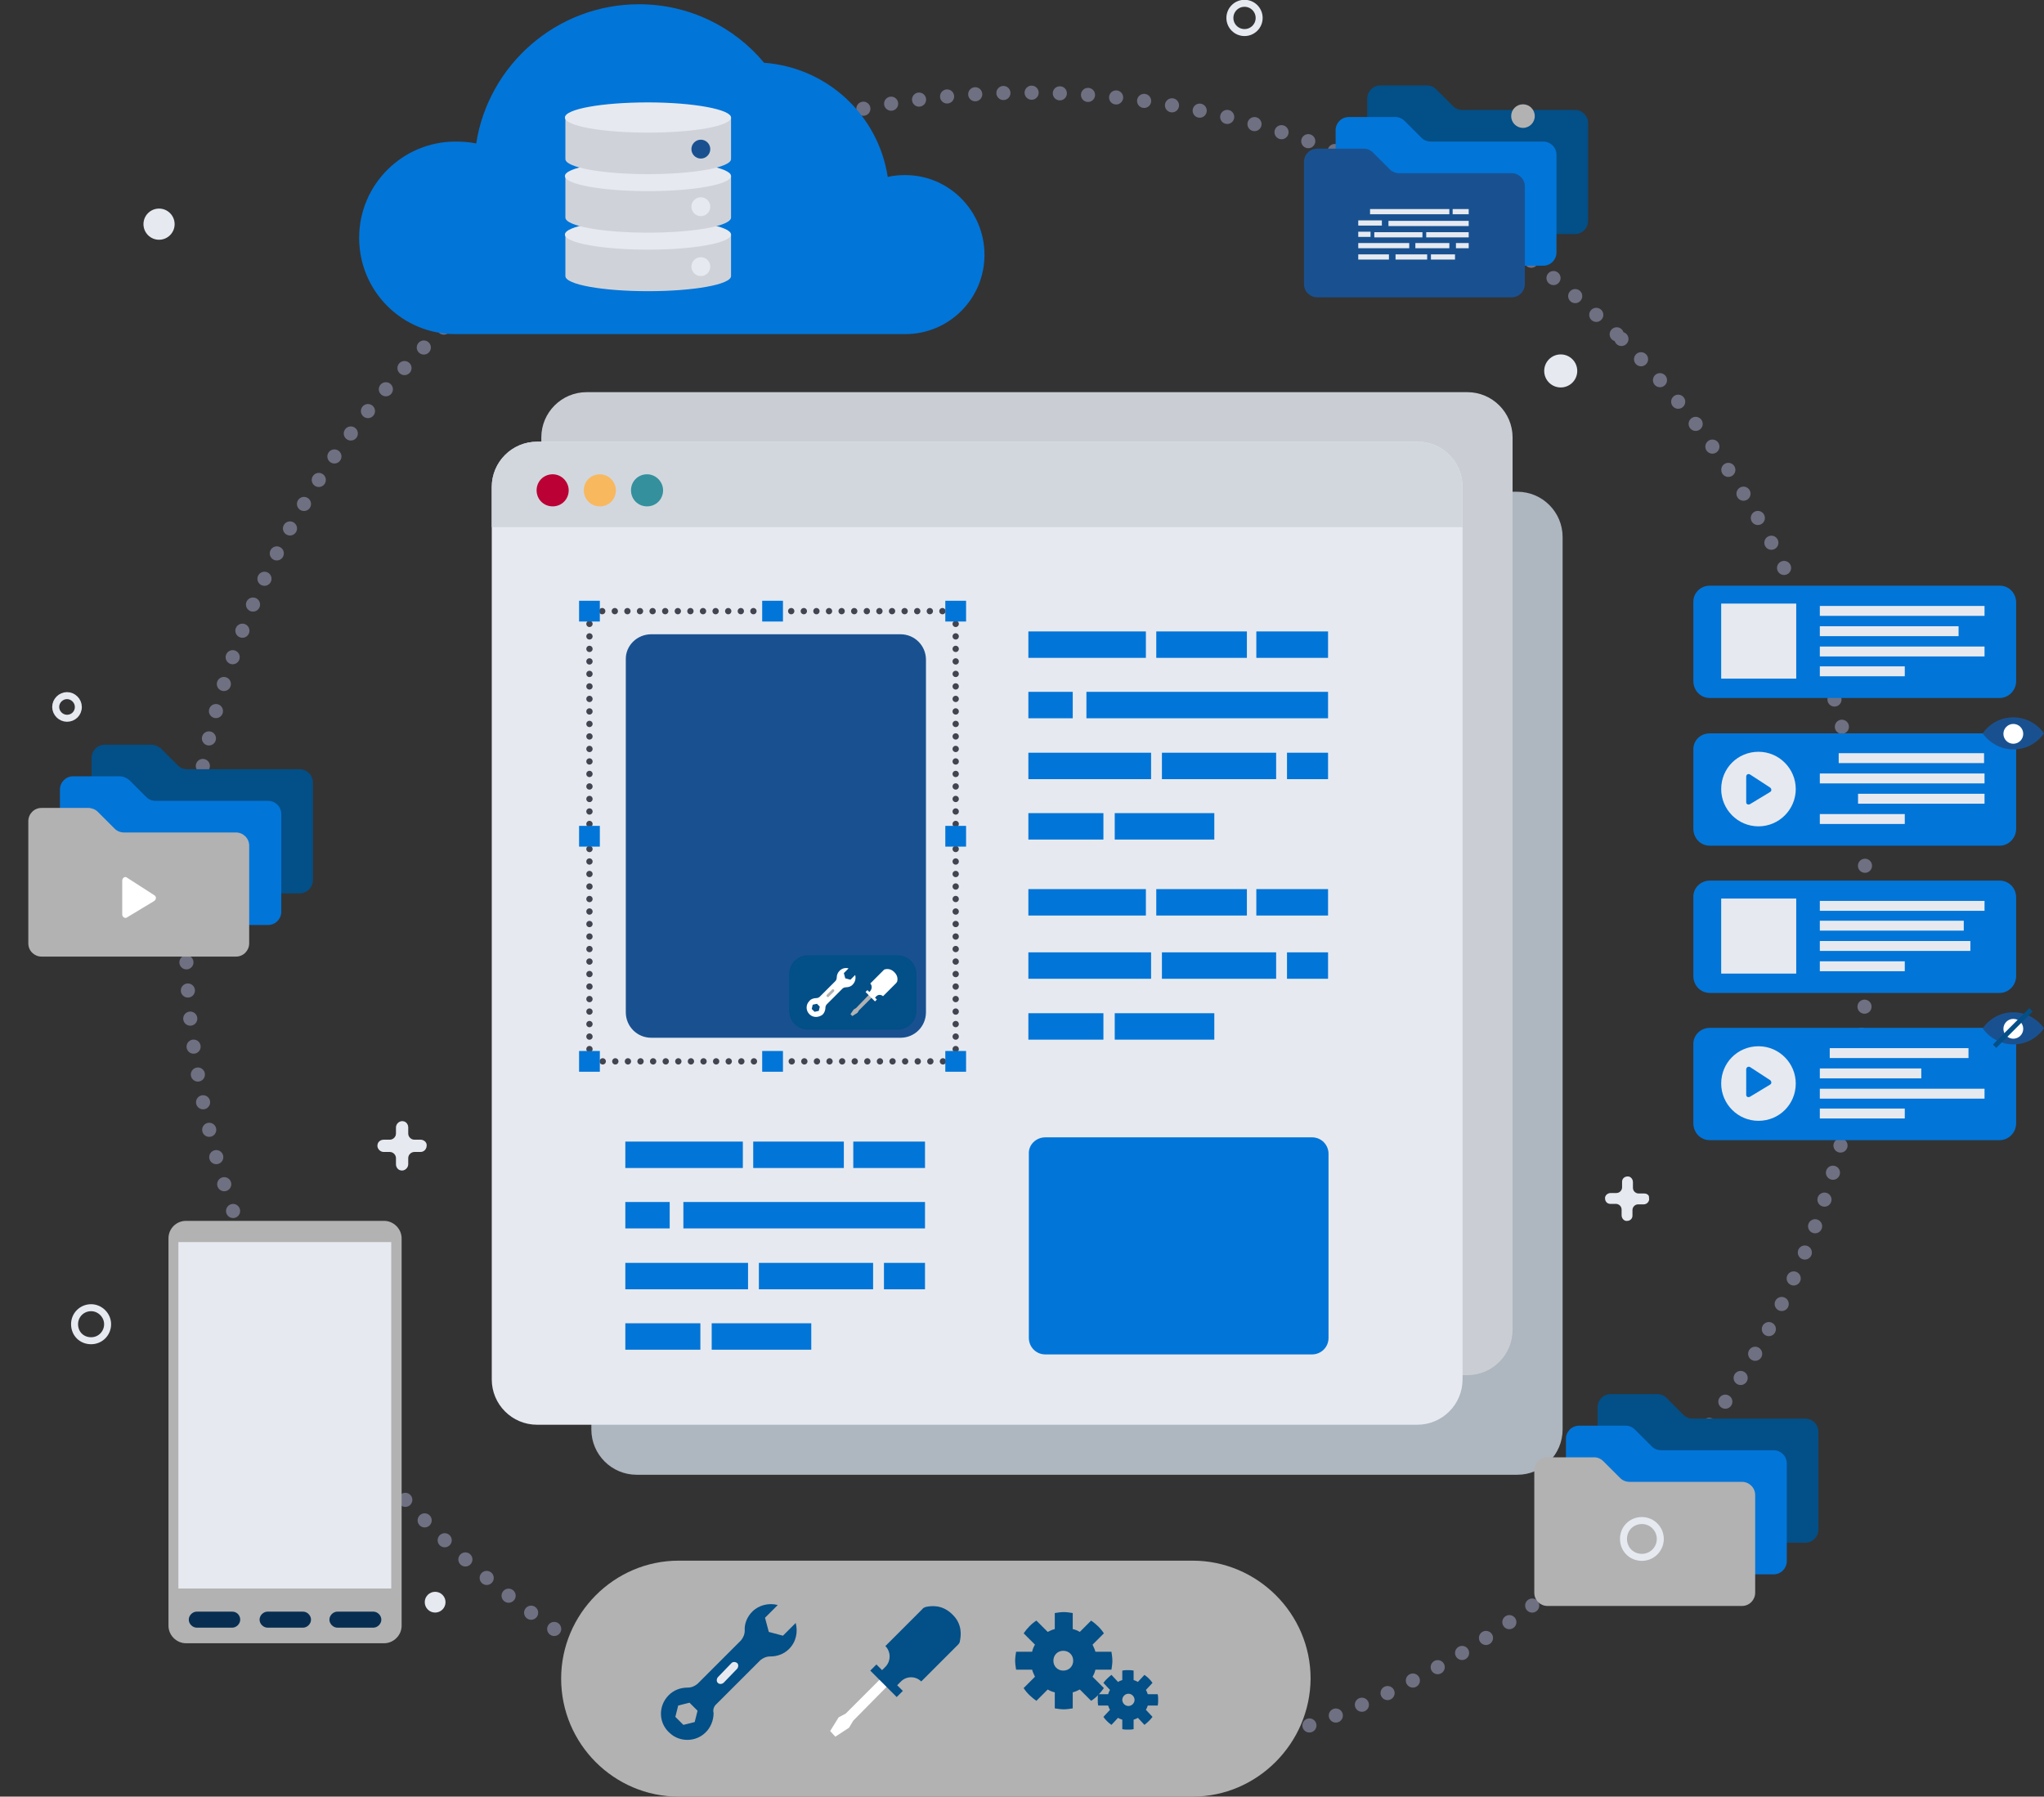 <?xml version="1.0" encoding="UTF-8"?> <svg xmlns="http://www.w3.org/2000/svg" xmlns:xlink="http://www.w3.org/1999/xlink" version="1.1" id="Objects" x="0px" y="0px" viewBox="0 0 433.1 380.7" style="enable-background:new 0 0 433.1 380.7;" xml:space="preserve"><rect x="0" y="0" width="433.1" height="380.7" fill="#333333" stroke="none"/> <style type="text/css"> .st0{fill:none;stroke:#6F7082;stroke-width:2.99;stroke-linecap:round;stroke-miterlimit:10;stroke-dasharray:0,0,0,5.98;} .st1{fill:#AEB6BF;} .st2{fill:#CACED4;} .st3{fill:#E6EAF0;} .st4{fill:#D2D7DE;} .st5{fill:#34909D;} .st6{fill:#F8B85E;} .st7{fill:#BA0034;} .st8{fill:#0275D8;} .st9{fill:#195190;} .st10{fill:#B2B2B2;} .st11{fill:#072E51;} .st12{fill:#034F87;} .st13{fill:#FFFFFF;} .st14{fill:#CFD3D9;} .st15{fill:none;stroke:#E6EAF0;stroke-width:1.48;stroke-miterlimit:10;} .st16{fill:none;stroke:#42444F;stroke-width:1.34;stroke-linecap:round;stroke-miterlimit:10;} .st17{fill:none;stroke:#42444F;stroke-width:1.34;stroke-linecap:round;stroke-miterlimit:10;stroke-dasharray:0,0,0,2.67;} .st18{fill:none;stroke:#42444F;stroke-width:1.34;stroke-linecap:round;stroke-miterlimit:10;stroke-dasharray:0,0,0,2.65;} </style> <g> <ellipse transform="matrix(0.707 -0.707 0.707 0.707 -76.112 211.811)" class="st0" cx="217.6" cy="197.8" rx="178.2" ry="178.2"></ellipse> <g> <path class="st1" d="M321.5,104.2H134.9c-5.3,0-9.6,4.3-9.6,9.6v189.1c0,5.3,4.3,9.6,9.6,9.6h186.6c5.3,0,9.6-4.3,9.6-9.6V113.8 C331.1,108.5,326.8,104.2,321.5,104.2z"></path> <path class="st2" d="M310.9,83.1H124.3c-5.3,0-9.6,4.3-9.6,9.6v189.1c0,5.3,4.3,9.6,9.6,9.6h186.6c5.3,0,9.6-4.3,9.6-9.6V92.7 C320.5,87.4,316.2,83.1,310.9,83.1L310.9,83.1z"></path> <g> <path class="st3" d="M309.9,103.2v189.1c0,5.3-4.3,9.6-9.6,9.6H113.8c-5.3,0-9.6-4.3-9.6-9.6V103.2c0-5.3,4.3-9.6,9.6-9.6h186.6 C305.6,93.6,309.9,97.9,309.9,103.2L309.9,103.2z"></path> <path class="st4" d="M309.9,103.2v8.5H104.2v-8.5c0-5.3,4.3-9.6,9.6-9.6h186.6C305.6,93.6,309.9,97.9,309.9,103.2L309.9,103.2z"></path> <g id="Artwork_4"> <g> <path class="st5" d="M140.5,103.9c0,1.9-1.5,3.4-3.4,3.4s-3.4-1.5-3.4-3.4s1.5-3.4,3.4-3.4S140.5,102.1,140.5,103.9z"></path> <path class="st6" d="M130.5,103.9c0,1.9-1.5,3.4-3.4,3.4s-3.4-1.5-3.4-3.4s1.5-3.4,3.4-3.4C129,100.5,130.5,102.1,130.5,103.9z "></path> <path class="st7" d="M120.5,103.9c0,1.9-1.5,3.4-3.4,3.4s-3.4-1.5-3.4-3.4s1.5-3.4,3.4-3.4S120.5,102.1,120.5,103.9z"></path> </g> </g> </g> <g> <g id="Text"> <g> <rect x="132.5" y="241.9" class="st8" width="24.9" height="5.6"></rect> <rect x="159.6" y="241.9" class="st8" width="19.2" height="5.6"></rect> <rect x="180.8" y="241.9" class="st8" width="15.2" height="5.6"></rect> <rect x="144.8" y="254.7" class="st8" width="51.2" height="5.6"></rect> <rect x="132.5" y="254.7" class="st8" width="9.4" height="5.6"></rect> <rect x="160.8" y="267.6" class="st8" width="24.2" height="5.6"></rect> <rect x="187.3" y="267.6" class="st8" width="8.7" height="5.6"></rect> <rect x="132.5" y="267.6" class="st8" width="26" height="5.6"></rect> <rect x="150.8" y="280.4" class="st8" width="21.1" height="5.6"></rect> <rect x="132.5" y="280.4" class="st8" width="15.9" height="5.6"></rect> </g> </g> <g id="Text-2"> <g> <rect x="217.9" y="133.8" class="st8" width="24.9" height="5.6"></rect> <rect x="245" y="133.8" class="st8" width="19.2" height="5.6"></rect> <rect x="266.2" y="133.8" class="st8" width="15.2" height="5.6"></rect> <rect x="230.2" y="146.6" class="st8" width="51.2" height="5.6"></rect> <rect x="217.9" y="146.6" class="st8" width="9.4" height="5.6"></rect> <rect x="246.2" y="159.5" class="st8" width="24.2" height="5.6"></rect> <rect x="272.7" y="159.5" class="st8" width="8.7" height="5.6"></rect> <rect x="217.9" y="159.5" class="st8" width="26" height="5.6"></rect> <rect x="236.2" y="172.3" class="st8" width="21.1" height="5.6"></rect> <rect x="217.9" y="172.3" class="st8" width="15.9" height="5.6"></rect> </g> </g> <g id="Text-3"> <g> <rect x="217.9" y="188.4" class="st8" width="24.9" height="5.6"></rect> <rect x="245" y="188.4" class="st8" width="19.2" height="5.6"></rect> <rect x="266.2" y="188.4" class="st8" width="15.2" height="5.6"></rect> <rect x="246.2" y="201.8" class="st8" width="24.2" height="5.6"></rect> <rect x="272.7" y="201.8" class="st8" width="8.7" height="5.6"></rect> <rect x="217.9" y="201.8" class="st8" width="26" height="5.6"></rect> <rect x="236.2" y="214.7" class="st8" width="21.1" height="5.6"></rect> <rect x="217.9" y="214.7" class="st8" width="15.9" height="5.6"></rect> </g> </g> <path class="st8" d="M221.5,241H278c2,0,3.5,1.6,3.5,3.5v39c0,2-1.6,3.5-3.5,3.5h-56.5c-2,0-3.5-1.6-3.5-3.5v-39 C217.9,242.6,219.5,241,221.5,241z"></path> <path class="st9" d="M138,134.4h52.8c3,0,5.4,2.4,5.4,5.4v74.7c0,3-2.4,5.4-5.4,5.4H138c-3,0-5.4-2.4-5.4-5.4v-74.7 C132.5,136.8,135,134.4,138,134.4z"></path> </g> </g> <g> <g id="Artwork_2"> <g> <path class="st10" d="M39.4,258.7h42c2,0,3.7,1.7,3.7,3.7v82.1c0,2-1.7,3.7-3.7,3.7h-42c-2,0-3.7-1.7-3.7-3.7v-82.1 C35.7,260.3,37.4,258.7,39.4,258.7z"></path> <rect x="37.8" y="263.2" class="st3" width="45.1" height="73.4"></rect> </g> </g> <path class="st11" d="M49.2,341.5h-7.5c-0.9,0-1.7,0.8-1.7,1.7s0.8,1.7,1.7,1.7h7.5c0.9,0,1.7-0.8,1.7-1.7S50.2,341.5,49.2,341.5z M64.2,341.5h-7.5c-0.9,0-1.7,0.8-1.7,1.7s0.8,1.7,1.7,1.7h7.5c0.9,0,1.7-0.8,1.7-1.7S65.1,341.5,64.2,341.5z M79.1,341.5h-7.6 c-0.9,0-1.7,0.8-1.7,1.7s0.8,1.7,1.7,1.7h7.6c0.9,0,1.7-0.8,1.7-1.7S80,341.5,79.1,341.5z"></path> </g> <g> <g> <g id="folder_file"> <path class="st12" d="M34.1,158.6l3.6,3.6c0.5,0.5,1.2,0.8,2,0.8h23.8c1.5,0,2.8,1.2,2.8,2.8v20.7c0,1.5-1.2,2.8-2.8,2.8H22.2 c-1.5,0-2.8-1.2-2.8-2.8v-25.9c0-1.5,1.2-2.8,2.8-2.8h9.9C32.8,157.8,33.5,158.1,34.1,158.6z"></path> </g> <g id="folder_file-2"> <path class="st8" d="M27.4,165.3l3.6,3.6c0.5,0.5,1.2,0.8,2,0.8h23.8c1.5,0,2.8,1.2,2.8,2.8v20.7c0,1.5-1.2,2.8-2.8,2.8H15.5 c-1.5,0-2.8-1.2-2.8-2.8v-25.9c0-1.5,1.2-2.8,2.8-2.8h9.9C26.1,164.5,26.8,164.8,27.4,165.3L27.4,165.3z"></path> </g> <g id="folder_file-3"> <path class="st10" d="M20.7,172l3.6,3.6c0.5,0.5,1.2,0.8,2,0.8H50c1.5,0,2.8,1.2,2.8,2.8v20.7c0,1.5-1.2,2.8-2.8,2.8H8.8 c-1.5,0-2.8-1.2-2.8-2.8V174c0-1.5,1.2-2.8,2.8-2.8h9.9C19.4,171.2,20.2,171.5,20.7,172L20.7,172z"></path> </g> </g> <path class="st13" d="M25.9,186.6v7.2c0,0.5,0.6,0.9,1,0.6l5.8-3.5c0.4-0.3,0.5-0.9,0-1.2l-5.9-3.8 C26.5,185.7,25.9,186,25.9,186.6z"></path> </g> <g> <g> <g id="folder_file-4"> <path class="st12" d="M304.3,18.9l3.6,3.6c0.5,0.5,1.2,0.8,2,0.8h23.8c1.5,0,2.8,1.2,2.8,2.8v20.7c0,1.5-1.2,2.8-2.8,2.8h-41.2 c-1.5,0-2.8-1.2-2.8-2.8V20.9c0-1.5,1.2-2.8,2.8-2.8h9.9C303.1,18.1,303.8,18.4,304.3,18.9L304.3,18.9z"></path> </g> <g id="folder_file-5"> <path class="st8" d="M297.6,25.6l3.6,3.6c0.5,0.5,1.2,0.8,2,0.8H327c1.5,0,2.8,1.2,2.8,2.8v20.7c0,1.5-1.2,2.8-2.8,2.8h-41.2 c-1.5,0-2.8-1.2-2.8-2.8V27.6c0-1.5,1.2-2.8,2.8-2.8h9.9C296.4,24.8,297.1,25.1,297.6,25.6L297.6,25.6z"></path> </g> <g id="folder_file-6"> <path class="st9" d="M290.9,32.3l3.6,3.6c0.5,0.5,1.2,0.8,2,0.8h23.8c1.5,0,2.8,1.2,2.8,2.8v20.7c0,1.5-1.2,2.8-2.8,2.8h-41.2 c-1.5,0-2.8-1.2-2.8-2.8V34.3c0-1.5,1.2-2.8,2.8-2.8h9.9C289.7,31.5,290.4,31.8,290.9,32.3L290.9,32.3z"></path> </g> </g> <path class="st3" d="M290.4,49.1h-2.6v1.1h2.6V49.1z M299.9,52.6h7.2v-1.1h-7.2V52.6z M291.2,50.3h10.2v-1.1h-10.2V50.3z M307.1,44.3h-16.8v1.1h16.8V44.3z M292.8,46.7h-5v1.1h5V46.7z M298.6,51.5h-10.8v1.1h10.8V51.5z M303.2,55h5.1v-1.1h-5.1V55z M287.8,55h6.5v-1.1h-6.5V55z M294.2,47.9h17v-1.1h-17V47.9z M307.8,44.3v1.1h3.4v-1.1H307.8z M302.2,50.3h9v-1.1h-9V50.3z M308.5,52.6h2.7v-1.1h-2.7V52.6z M295.7,55h6.7v-1.1h-6.7V55z"></path> </g> <g> <g> <path class="st8" d="M362.3,124.1h61.4c2,0,3.5,1.6,3.5,3.6v16.6c0,2-1.6,3.6-3.5,3.6h-61.4c-2,0-3.5-1.6-3.5-3.6v-16.6 C358.7,125.7,360.3,124.1,362.3,124.1z"></path> <rect x="364.7" y="127.9" class="st3" width="15.9" height="15.9"></rect> <g> <rect x="385.6" y="128.4" class="st3" width="34.9" height="2.1"></rect> <rect x="385.6" y="132.7" class="st3" width="29.4" height="2.1"></rect> <rect x="385.6" y="137" class="st3" width="34.9" height="2.1"></rect> <rect x="385.6" y="141.2" class="st3" width="18" height="2.1"></rect> </g> </g> <g> <path class="st8" d="M362.3,155.4h61.4c2,0,3.5,1.6,3.5,3.6v16.6c0,2-1.6,3.6-3.5,3.6h-61.4c-2,0-3.5-1.6-3.5-3.6v-16.6 C358.7,156.9,360.3,155.4,362.3,155.4z"></path> <path class="st3" d="M372.6,175.1L372.6,175.1c-4.4,0-7.9-3.6-7.9-7.9l0,0c0-4.4,3.5-7.9,7.9-7.9l0,0c4.4,0,7.9,3.6,7.9,7.9l0,0 C380.5,171.5,377,175.1,372.6,175.1z"></path> <g> <rect x="389.6" y="159.6" class="st3" width="30.8" height="2.1"></rect> <rect x="385.6" y="163.9" class="st3" width="34.9" height="2.1"></rect> <rect x="393.7" y="168.2" class="st3" width="26.8" height="2.1"></rect> <rect x="385.6" y="172.5" class="st3" width="18" height="2.1"></rect> </g> </g> <path class="st8" d="M370,164.6v5.4c0,0.4,0.4,0.6,0.8,0.4l4.3-2.6c0.3-0.2,0.3-0.6,0-0.9l-4.3-2.8 C370.4,163.9,370,164.1,370,164.6L370,164.6z"></path> <g> <path class="st8" d="M362.3,186.6h61.4c2,0,3.5,1.6,3.5,3.6v16.6c0,2-1.6,3.6-3.5,3.6h-61.4c-2,0-3.5-1.6-3.5-3.6v-16.6 C358.7,188.2,360.3,186.6,362.3,186.6z"></path> <rect x="364.7" y="190.4" class="st3" width="15.9" height="15.9"></rect> <g> <rect x="385.6" y="190.9" class="st3" width="34.9" height="2.1"></rect> <rect x="385.6" y="195.1" class="st3" width="30.5" height="2.1"></rect> <rect x="385.6" y="199.4" class="st3" width="31.9" height="2.1"></rect> <rect x="385.6" y="203.7" class="st3" width="18" height="2.1"></rect> </g> </g> <g> <g> <path class="st8" d="M362.3,217.8h61.4c2,0,3.5,1.6,3.5,3.6V238c0,2-1.6,3.6-3.5,3.6h-61.4c-2,0-3.5-1.6-3.5-3.6v-16.6 C358.7,219.4,360.3,217.8,362.3,217.8z"></path> <path class="st3" d="M372.6,237.5L372.6,237.5c-4.4,0-7.9-3.6-7.9-7.9l0,0c0-4.4,3.5-7.9,7.9-7.9l0,0c4.4,0,7.9,3.6,7.9,7.9l0,0 C380.5,234,377,237.5,372.6,237.5z"></path> <g> <rect x="387.7" y="222.1" class="st3" width="29.4" height="2.1"></rect> <rect x="385.6" y="226.4" class="st3" width="21.5" height="2.1"></rect> <rect x="385.6" y="230.7" class="st3" width="34.9" height="2.1"></rect> <rect x="385.6" y="234.9" class="st3" width="18" height="2.1"></rect> </g> </g> <path class="st8" d="M370,226.6v5.4c0,0.4,0.4,0.6,0.8,0.4l4.3-2.6c0.3-0.2,0.3-0.6,0-0.9l-4.3-2.8 C370.4,225.9,370,226.2,370,226.6L370,226.6z"></path> </g> <g id="view_eye"> <g> <path class="st9" d="M426.6,158.8c2.7,0,5-1.3,6.5-3.4c-1.4-2-3.8-3.4-6.5-3.4s-5,1.3-6.5,3.4 C421.6,157.5,424,158.8,426.6,158.8z"></path> <circle class="st13" cx="426.6" cy="155.5" r="2.1"></circle> </g> </g> <g> <g id="view_eye-2"> <g> <path class="st9" d="M426.6,221.3c2.7,0,5-1.3,6.5-3.4c-1.4-2-3.8-3.4-6.5-3.4s-5,1.3-6.5,3.4C421.6,220,424,221.3,426.6,221.3 z"></path> <circle class="st13" cx="426.6" cy="218" r="2.1"></circle> </g> </g> <rect x="421.1" y="217.3" transform="matrix(0.707 -0.707 0.707 0.707 -29.076 365.425)" class="st12" width="10.9" height="1"></rect> </g> </g> <path class="st10" d="M252.7,380.7H143.8c-13.7,0-24.9-11.2-24.9-25l0,0c0-13.7,11.2-25,24.9-25h108.9c13.7,0,25,11.2,25,25l0,0 C277.6,369.4,266.4,380.7,252.7,380.7L252.7,380.7z"></path> <g> <g id="setting"> <g> <polygon class="st13" points="180.8,364.6 188.3,357 186.8,355.5 179.2,363.1 177.7,363.9 175.9,366.8 177,368 179.9,366.1 "></polygon> <path class="st12" d="M195.2,356.3l7.8-7.8c0.2-0.2,0.4-0.5,0.4-0.8c0.2-1,0.6-3.5-1.6-5.6c-2.2-2.2-4.6-1.8-5.6-1.6 c-0.3,0.1-0.6,0.2-0.8,0.5l-7.8,7.8c1.2,1.2,1.2,3.2,0,4.4l-0.7,0.7l-1.2-1.2l-1.3,1.3l5.6,5.6l1.3-1.3l-1.2-1.2l0.7-0.7 C192,355.1,194,355.1,195.2,356.3L195.2,356.3z"></path> </g> <g> <path class="st12" d="M151.9,361l9.2-9.2c0.6-0.5,1.3-0.8,2.1-0.8c1.5,0,2.9-0.5,4-1.6c1.5-1.5,1.9-3.6,1.4-5.5l-2.7,2.7l-3-0.8 l-0.8-3l2.7-2.7c-1.9-0.5-4,0-5.4,1.4c-1.1,1.1-1.7,2.6-1.6,4c0,0.8-0.3,1.5-0.8,2.1l-9.2,9.2c-0.6,0.5-1.3,0.8-2.1,0.8 c-1.5,0-2.9,0.5-4,1.6c-2.3,2.3-2.2,6,0.3,8.1c2.1,1.9,5.4,1.8,7.4-0.1c1.2-1.1,1.8-2.7,1.8-4.2 C151,362.2,151.3,361.5,151.9,361L151.9,361z M144.8,365.5l-1.7-1.7l0.6-2.4l2.4-0.6l1.7,1.7l-0.6,2.4L144.8,365.5z"></path> <path class="st3" d="M152.1,356.6L152.1,356.6c-0.3-0.3-0.3-0.8,0-1.2l2.9-3c0.3-0.3,0.8-0.3,1.2,0l0,0c0.3,0.3,0.3,0.8,0,1.2 l-2.9,3C152.9,356.9,152.4,356.9,152.1,356.6z"></path> </g> </g> <g> <g id="gear"> <path class="st12" d="M235.5,353.8c0.1-0.6,0.2-1.3,0.2-1.9s-0.1-1.3-0.2-1.9h-3.4c-0.1-0.5-0.4-1-0.6-1.5l2.4-2.4 c-0.7-1.1-1.7-2-2.7-2.7l-2.4,2.4c-0.5-0.3-1-0.5-1.5-0.6v-3.4c-0.6-0.1-1.3-0.2-1.9-0.2s-1.3,0.1-1.9,0.2v3.4 c-0.5,0.1-1.1,0.4-1.5,0.6l-2.4-2.4c-1.1,0.7-2,1.7-2.7,2.7l2.4,2.4c-0.3,0.5-0.5,1-0.6,1.5h-3.4c-0.1,0.6-0.2,1.3-0.2,1.9 s0.1,1.3,0.2,1.9h3.4c0.1,0.5,0.4,1,0.6,1.5l-2.4,2.4c0.7,1.1,1.7,2,2.7,2.7l2.4-2.4c0.5,0.3,1,0.5,1.5,0.6v3.4 c0.6,0.1,1.3,0.2,1.9,0.2s1.3-0.1,1.9-0.2v-3.4c0.5-0.1,1.1-0.4,1.5-0.6l2.4,2.4c1.1-0.7,2-1.7,2.7-2.7l-2.4-2.4 c0.3-0.5,0.5-1,0.6-1.5H235.5z M225.3,354c-1.2,0-2.1-0.9-2.1-2.1s0.9-2.1,2.1-2.1s2.1,0.9,2.1,2.1S226.5,354,225.3,354z"></path> </g> <g id="gear-2"> <path class="st12" d="M245.3,361.4c0.1-0.4,0.1-0.8,0.1-1.2s0-0.8-0.1-1.2h-2.1c-0.1-0.3-0.2-0.6-0.4-0.9l1.4-1.5 c-0.4-0.6-1-1.2-1.7-1.7l-1.4,1.5c-0.3-0.2-0.6-0.3-0.9-0.4v-2c-0.4-0.1-0.8-0.1-1.2-0.1s-0.8,0-1.2,0.1v2 c-0.3,0.1-0.6,0.2-0.9,0.4l-1.4-1.5c-0.6,0.5-1.2,1-1.7,1.7l1.4,1.5c-0.2,0.3-0.3,0.6-0.4,0.9h-2.1c-0.1,0.4-0.1,0.8-0.1,1.2 s0,0.8,0.1,1.2h2.1c0.1,0.3,0.2,0.6,0.4,0.9l-1.4,1.5c0.4,0.6,1,1.2,1.7,1.7l1.4-1.5c0.3,0.2,0.6,0.3,0.9,0.4v2 c0.4,0.1,0.8,0.1,1.2,0.1s0.8,0,1.2-0.1v-2c0.3-0.1,0.6-0.2,0.9-0.4l1.4,1.5c0.6-0.5,1.2-1,1.7-1.7l-1.4-1.5 c0.2-0.3,0.3-0.6,0.4-0.9H245.3z M239.1,361.5c-0.7,0-1.3-0.6-1.3-1.3s0.6-1.3,1.3-1.3s1.3,0.6,1.3,1.3S239.8,361.5,239.1,361.5 z"></path> </g> </g> </g> <g id="_-2"> <path class="st3" d="M348.4,252.9h-1.2c-0.6,0-1.2-0.5-1.2-1.2v-1.2c0-0.6-0.4-1.1-0.9-1.2c-0.8-0.1-1.4,0.4-1.4,1.1v1.2 c0,0.6-0.5,1.2-1.2,1.2h-1.2c-0.6,0-1.1,0.4-1.2,0.9c-0.1,0.8,0.4,1.4,1.1,1.4h1.2c0.6,0,1.2,0.5,1.2,1.2v1.2 c0,0.6,0.4,1.1,0.9,1.2c0.8,0.1,1.4-0.4,1.4-1.1v-1.2c0-0.6,0.5-1.2,1.2-1.2h1.2c0.7,0,1.3-0.7,1.1-1.4 C349.5,253.3,349,252.9,348.4,252.9L348.4,252.9z"></path> </g> <g id="_-3"> <path class="st3" d="M89.1,241.5h-1.3c-0.7,0-1.3-0.6-1.3-1.3v-1.3c0-0.6-0.4-1.2-1-1.3c-0.8-0.2-1.6,0.5-1.6,1.3v1.3 c0,0.7-0.6,1.3-1.3,1.3h-1.3c-0.6,0-1.2,0.4-1.3,1c-0.2,0.8,0.5,1.6,1.3,1.6h1.3c0.7,0,1.3,0.6,1.3,1.3v1.3c0,0.6,0.4,1.2,1,1.3 c0.8,0.2,1.6-0.5,1.6-1.3v-1.3c0-0.7,0.6-1.3,1.3-1.3h1.3c0.8,0,1.4-0.7,1.3-1.6C90.3,241.9,89.7,241.5,89.1,241.5L89.1,241.5z"></path> </g> <g> <path class="st8" d="M191.8,37.1c-1.3,0-2.5,0.1-3.7,0.4c-2-13.1-12.8-23.2-26.2-24.2C155.6,5.7,146,0.9,135.4,0.9 c-17.4,0-31.9,12.8-34.5,29.5C99.5,30.1,98,30,96.5,30c-11.2,0-20.4,9.1-20.4,20.4s9.1,20.4,20.4,20.4h95.3 c9.3,0,16.8-7.5,16.8-16.8S201.1,37.1,191.8,37.1L191.8,37.1z"></path> <g> <g> <g> <path class="st14" d="M119.8,49.7v8.8c0,1.8,7.9,3.2,17.5,3.2s17.6-1.4,17.6-3.2v-8.8H119.8L119.8,49.7z"></path> <ellipse class="st3" cx="137.3" cy="49.7" rx="17.6" ry="3.2"></ellipse> </g> <g> <path class="st14" d="M119.8,37.3v8.8c0,1.8,7.9,3.2,17.5,3.2s17.6-1.4,17.6-3.2v-8.8H119.8L119.8,37.3z"></path> <ellipse class="st3" cx="137.3" cy="37.3" rx="17.6" ry="3.2"></ellipse> </g> <g> <path class="st14" d="M119.8,24.9v8.8c0,1.8,7.9,3.2,17.5,3.2s17.6-1.4,17.6-3.2v-8.8L119.8,24.9L119.8,24.9z"></path> <path class="st3" d="M154.9,24.9c0,1.8-7.9,3.2-17.6,3.2s-17.6-1.4-17.6-3.2s7.9-3.2,17.6-3.2S154.9,23.2,154.9,24.9z"></path> </g> </g> <path class="st9" d="M150.5,31.6c0,1.1-0.9,2-2,2s-2-0.9-2-2s0.9-2,2-2S150.5,30.5,150.5,31.6z"></path> <path class="st3" d="M150.5,43.8c0,1.1-0.9,2-2,2s-2-0.9-2-2s0.9-2,2-2S150.5,42.7,150.5,43.8z"></path> <path class="st3" d="M150.5,56.5c0,1.1-0.9,2-2,2s-2-0.9-2-2s0.9-2,2-2S150.5,55.4,150.5,56.5z"></path> </g> </g> <circle class="st3" cx="330.7" cy="78.6" r="3.5"></circle> <circle class="st10" cx="322.7" cy="24.6" r="2.5"></circle> <circle class="st3" cx="92.2" cy="339.5" r="2.2"></circle> <circle class="st3" cx="33.7" cy="47.5" r="3.3"></circle> <g> <path class="st15" d="M22.8,280.6c0,1.9-1.5,3.5-3.5,3.5s-3.5-1.5-3.5-3.5s1.6-3.5,3.5-3.5S22.8,278.7,22.8,280.6z"></path> <path class="st15" d="M16.6,149.8c0,1.4-1.1,2.4-2.4,2.4s-2.4-1.1-2.4-2.4s1.1-2.4,2.4-2.4S16.6,148.5,16.6,149.8z"></path> </g> <circle class="st15" cx="263.7" cy="3.8" r="3.1"></circle> <g id="transform"> <g> <g> <line class="st16" x1="202.5" y1="224.9" x2="202.5" y2="224.9"></line> <line class="st17" x1="199.8" y1="224.9" x2="126.3" y2="224.9"></line> <line class="st16" x1="124.9" y1="224.9" x2="124.9" y2="224.9"></line> <line class="st18" x1="124.9" y1="222.3" x2="124.9" y2="130.9"></line> <line class="st16" x1="124.9" y1="129.5" x2="124.9" y2="129.5"></line> <line class="st17" x1="127.6" y1="129.5" x2="201.1" y2="129.5"></line> <line class="st16" x1="202.5" y1="129.5" x2="202.5" y2="129.5"></line> <line class="st18" x1="202.5" y1="132.2" x2="202.5" y2="223.6"></line> </g> <g> <g> <rect x="122.7" y="127.3" class="st8" width="4.4" height="4.4"></rect> <rect x="161.5" y="127.3" class="st8" width="4.4" height="4.4"></rect> <rect x="200.3" y="127.3" class="st8" width="4.4" height="4.4"></rect> </g> <g> <rect x="122.7" y="175" class="st8" width="4.4" height="4.4"></rect> <rect x="200.3" y="175" class="st8" width="4.4" height="4.4"></rect> </g> <g> <rect x="122.7" y="222.7" class="st8" width="4.4" height="4.4"></rect> <rect x="161.5" y="222.7" class="st8" width="4.4" height="4.4"></rect> <rect x="200.3" y="222.7" class="st8" width="4.4" height="4.4"></rect> </g> </g> </g> </g> <g> <path class="st12" d="M171.2,202.4h19c2.2,0,4,1.8,4,4v7.8c0,2.2-1.8,4-4,4h-19c-2.2,0-4-1.8-4-4v-7.8 C167.2,204.2,169,202.4,171.2,202.4z"></path> <g id="setting-2"> <g> <polygon class="st10" points="182,214.1 184.7,211.4 184.1,210.8 181.4,213.6 180.9,213.9 180.2,214.9 180.6,215.3 181.7,214.6 "></polygon> <path class="st13" d="M187.1,211.1l2.8-2.8c0.1-0.1,0.1-0.2,0.2-0.3c0.1-0.4,0.2-1.2-0.6-2s-1.6-0.7-2-0.6 c-0.1,0-0.2,0.1-0.3,0.2l-2.8,2.8c0.4,0.4,0.4,1.1,0,1.6l-0.2,0.2l-0.4-0.4l-0.4,0.4l2,2l0.4-0.4l-0.4-0.4l0.2-0.2 C186,210.7,186.7,210.7,187.1,211.1L187.1,211.1z"></path> </g> <g> <path class="st13" d="M175.2,212.8l3.3-3.3c0.2-0.2,0.5-0.3,0.8-0.3c0.5,0,1.1-0.2,1.4-0.6c0.5-0.5,0.7-1.3,0.5-2l-1,1l-1.1-0.3 l-0.3-1.1l1-1c-0.7-0.2-1.4,0-1.9,0.5c-0.4,0.4-0.6,0.9-0.6,1.4c0,0.3-0.1,0.6-0.3,0.8l-3.3,3.3c-0.2,0.2-0.5,0.3-0.8,0.3 c-0.5,0-1.1,0.2-1.4,0.6c-0.8,0.8-0.8,2.1,0.1,2.9c0.8,0.7,1.9,0.6,2.7,0c0.4-0.4,0.6-1,0.6-1.5 C174.9,213.3,175,213,175.2,212.8L175.2,212.8z M172.6,214.4l-0.6-0.6l0.2-0.9l0.9-0.2l0.6,0.6l-0.2,0.9L172.6,214.4z"></path> <path class="st10" d="M175.2,211.2L175.2,211.2c-0.1-0.1-0.1-0.3,0-0.4l1.1-1.1c0.1-0.1,0.3-0.1,0.4,0l0,0 c0.1,0.1,0.1,0.3,0,0.4l-1.1,1.1C175.6,211.3,175.4,211.3,175.2,211.2L175.2,211.2z"></path> </g> </g> </g> <g> <g id="folder_file-7"> <path class="st12" d="M353.1,296.2l3.6,3.6c0.5,0.5,1.2,0.8,2,0.8h23.8c1.5,0,2.8,1.2,2.8,2.8v20.7c0,1.5-1.2,2.8-2.8,2.8h-41.2 c-1.5,0-2.8-1.2-2.8-2.8v-25.9c0-1.5,1.2-2.8,2.8-2.8h9.9C351.9,295.4,352.6,295.7,353.1,296.2L353.1,296.2z"></path> </g> <g id="folder_file-8"> <path class="st8" d="M346.4,302.9l3.6,3.6c0.5,0.5,1.2,0.8,2,0.8h23.8c1.5,0,2.8,1.2,2.8,2.8v20.7c0,1.5-1.2,2.8-2.8,2.8h-41.2 c-1.5,0-2.8-1.2-2.8-2.8v-25.9c0-1.5,1.2-2.8,2.8-2.8h9.9C345.2,302.1,345.9,302.4,346.4,302.9L346.4,302.9z"></path> </g> <g id="folder_file-9"> <path class="st10" d="M339.7,309.6l3.6,3.6c0.5,0.5,1.2,0.8,2,0.8h23.8c1.5,0,2.8,1.2,2.8,2.8v20.7c0,1.5-1.2,2.8-2.8,2.8h-41.2 c-1.5,0-2.8-1.2-2.8-2.8v-25.9c0-1.5,1.2-2.8,2.8-2.8h9.9C338.5,308.8,339.2,309.1,339.7,309.6L339.7,309.6z"></path> </g> </g> </g> <path class="st15" d="M351.8,326.1c0,2.1-1.7,3.9-3.9,3.9s-3.9-1.7-3.9-3.9s1.7-3.9,3.9-3.9S351.8,324,351.8,326.1z"></path> </svg> 